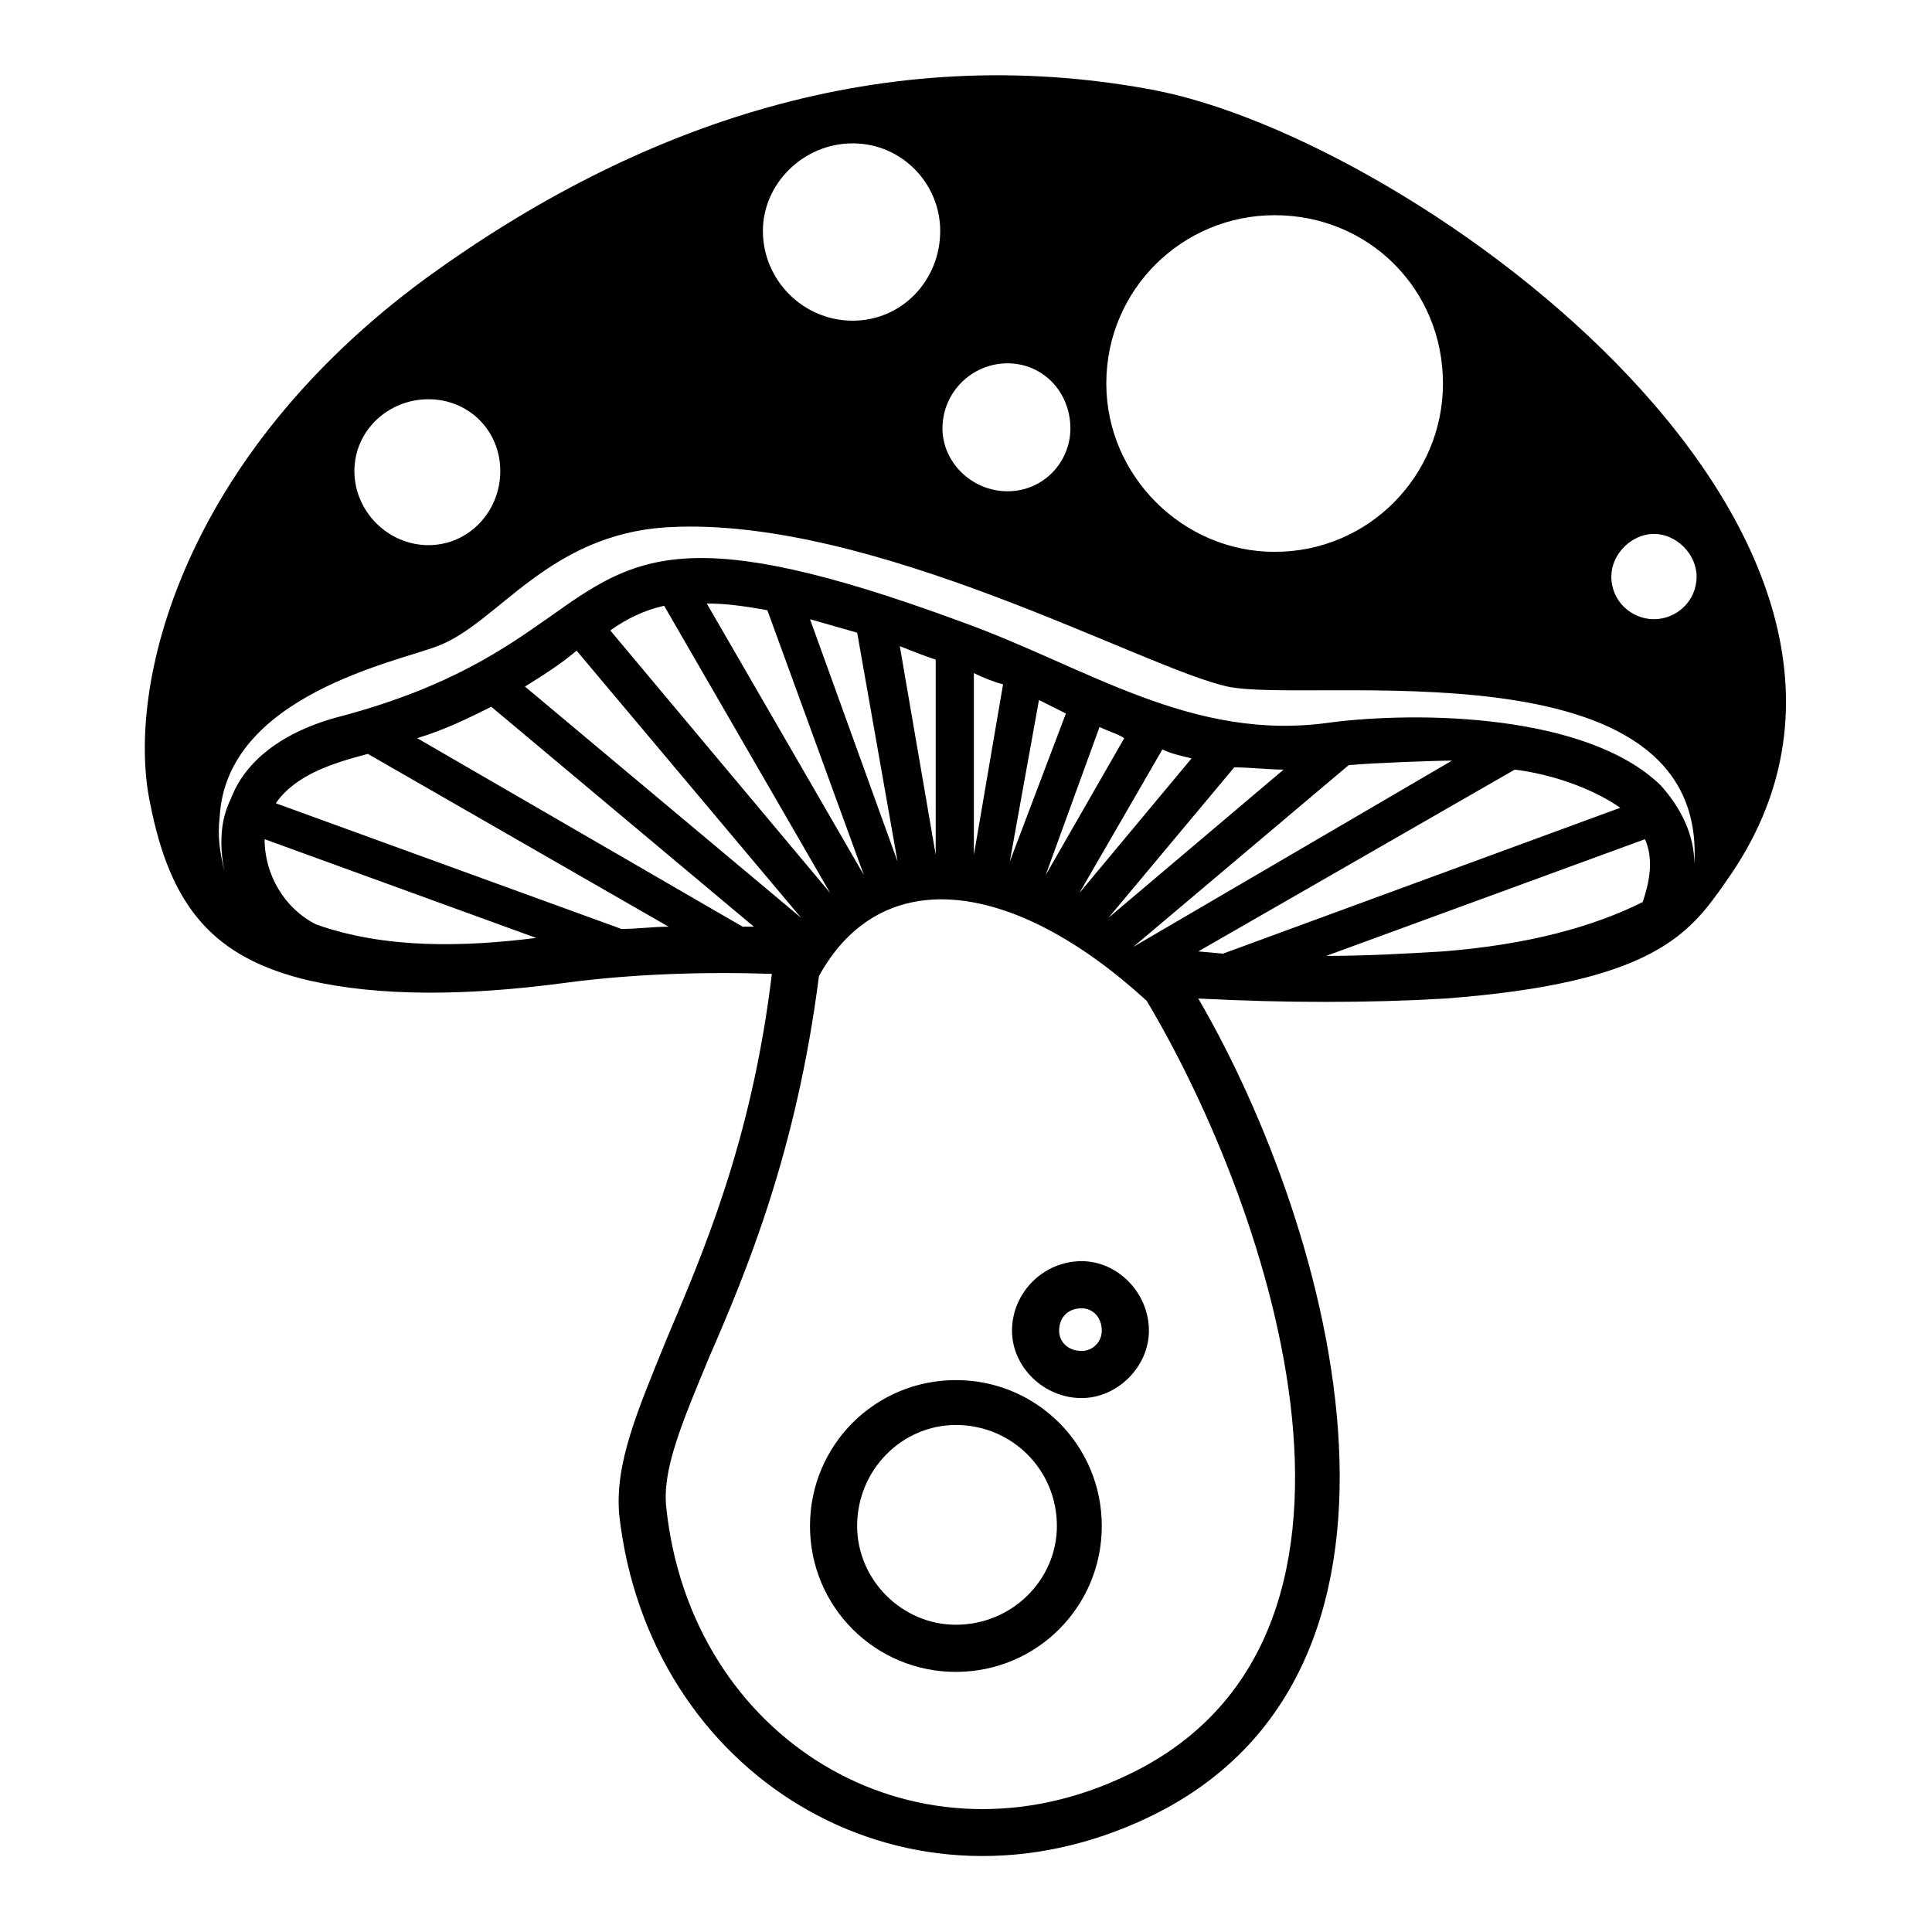 <?xml version="1.0" encoding="UTF-8"?>
<!-- Uploaded to: SVG Repo, www.svgrepo.com, Generator: SVG Repo Mixer Tools -->
<svg fill="#000000" width="800px" height="800px" version="1.1" viewBox="144 144 512 512" xmlns="http://www.w3.org/2000/svg">
 <g>
  <path d="m447.88 409.22c32.715 54.723 72.566 171.31-7.734 206.4-54.723 24.387-113.02-10.707-119.56-71.973-1.191-10.113 4.164-22.602 11.301-39.852 10.113-23.199 23.199-54.723 29.145-101.12 16.656-30.336 51.75-25.578 86.844 6.543zm1.191-241.5c-70.781-13.086-135.62 8.922-192.12 49.965-64.836 47.586-79.707 108.26-73.164 139.19 5.352 27.363 16.656 41.043 42.23 46.992 18.438 4.164 41.043 4.164 67.809 0.594 17.844-2.379 36.879-2.973 54.723-2.379-5.352 44.609-18.438 74.352-27.957 96.957-7.734 19.035-13.68 32.715-12.492 46.395 7.734 69 74.352 109.45 137.4 81.488 85.059-37.473 51.75-157.03 16.059-218.3 23.199 1.191 45.207 1.191 65.43 0 55.316-4.164 64.836-17.25 74.352-30.93 64.238-89.816-81.488-196.88-152.27-209.97zm-246.85 192.72c1.785-32.121 46.992-41.043 57.695-45.207 16.059-5.949 29.145-29.742 61.266-31.523 54.129-2.973 126.1 37.473 148.11 42.23 22.008 4.758 127.29-12.492 123.72 46.992 0-7.734-3.57-14.871-8.922-20.82-19.629-19.035-64.238-19.629-87.438-16.656-36.879 5.352-64.836-14.871-98.145-26.766-72.566-26.766-86.25-17.25-108.85-1.191-11.895 8.328-26.172 18.438-54.723 26.172-16.656 4.164-26.172 12.492-29.742 22.008-2.973 5.949-2.973 12.492-1.785 19.035-1.191-5.352-1.785-8.922-1.191-14.277zm25.578 28.551c-8.328-4.164-13.68-13.086-13.68-22.602l71.973 26.172c-19.035 2.379-39.852 2.973-58.293-3.57zm80.895 1.191-91.602-33.309c5.352-7.734 15.465-10.707 24.387-13.086l79.707 45.801c-4.164 0-8.328 0.594-12.492 0.594zm32.121-0.594-86.25-49.965c7.734-2.379 13.68-5.352 19.629-8.328l69.594 58.293zm120.75 6.543 83.867-48.18c9.516 1.191 20.223 4.758 27.957 10.113l-105.28 38.664-6.543-0.594zm33.906 1.191 84.465-30.93c2.379 5.352 1.191 11.301-0.594 16.656-13.086 6.543-30.336 11.301-52.938 13.086-10.113 0.594-20.223 1.191-30.93 1.191zm-51.152-2.379 57.102-48.18c6.543-0.594 23.199-1.191 27.363-1.191zm-6.543-7.734 33.309-39.852c4.164 0 8.922 0.594 13.086 0.594zm-35.688-16.656v-48.18c2.379 1.191 5.352 2.379 7.734 2.973zm17.25-41.043c2.379 1.191 4.758 2.379 7.137 3.57l-14.871 39.258zm-37.473 42.828-23.199-64.238c4.164 1.191 8.328 2.379 12.492 3.57l10.707 60.672zm0.594-57.102c2.973 1.191 5.949 2.379 9.516 3.57v51.75l-9.516-55.316zm-99.336 10.707c4.758-2.973 9.516-5.949 13.68-9.516l59.48 70.781-73.164-61.266zm22.602-14.871c4.164-2.973 8.922-5.352 14.277-6.543l44.016 76.137zm25.578-7.137c4.758 0 9.516 0.594 16.059 1.785l25.578 70.188zm104.09 32.715c2.379 1.191 4.758 1.785 6.543 2.973l-20.82 36.285zm16.656 5.949c2.379 1.191 5.352 1.785 7.734 2.379l-29.742 35.688zm-194.5-92.793c-10.707 0-19.629 8.328-19.629 19.035s8.922 19.629 19.629 19.629 19.035-8.922 19.035-19.629-8.328-19.035-19.035-19.035zm324.77 35.688c-5.949 0-11.301 5.352-11.301 11.301 0 6.543 5.352 11.301 11.301 11.301 5.949 0 11.301-4.758 11.301-11.301 0-5.949-5.352-11.301-11.301-11.301zm-212.35-103.5c-13.086 0-23.793 10.707-23.793 23.199 0 13.086 10.707 23.793 23.793 23.793 13.086 0 23.199-10.707 23.199-23.793 0-12.492-10.113-23.199-23.199-23.199zm41.043 58.293c-9.516 0-17.25 7.734-17.25 17.25 0 8.922 7.734 16.656 17.25 16.656s16.656-7.734 16.656-16.656c0-9.516-7.137-17.25-16.656-17.25zm70.781-39.258c-24.387 0-44.609 19.629-44.609 44.609 0 24.387 20.223 44.609 44.609 44.609 24.98 0 44.609-20.223 44.609-44.609 0-24.98-19.629-44.609-44.609-44.609z" fill-rule="evenodd"/>
  <path d="m397.32 509.74c-21.414 0-38.664 17.25-38.664 38.664s17.25 38.664 38.664 38.664c21.414 0 38.664-17.25 38.664-38.664s-17.25-38.664-38.664-38.664zm0 11.895c14.871 0 26.766 11.895 26.766 26.766 0 14.277-11.895 26.172-26.766 26.172-14.277 0-26.172-11.895-26.172-26.172 0-14.871 11.895-26.766 26.172-26.766z"/>
  <path d="m430.63 478.22c-10.113 0-18.438 8.328-18.438 18.438 0 9.516 8.328 17.844 18.438 17.844 9.516 0 17.844-8.328 17.844-17.844 0-10.113-8.328-18.438-17.844-18.438zm0 12.492c2.973 0 5.352 2.379 5.352 5.949 0 2.973-2.379 5.352-5.352 5.352-3.57 0-5.949-2.379-5.949-5.352 0-3.57 2.379-5.949 5.949-5.949z"/>
 </g>
</svg>